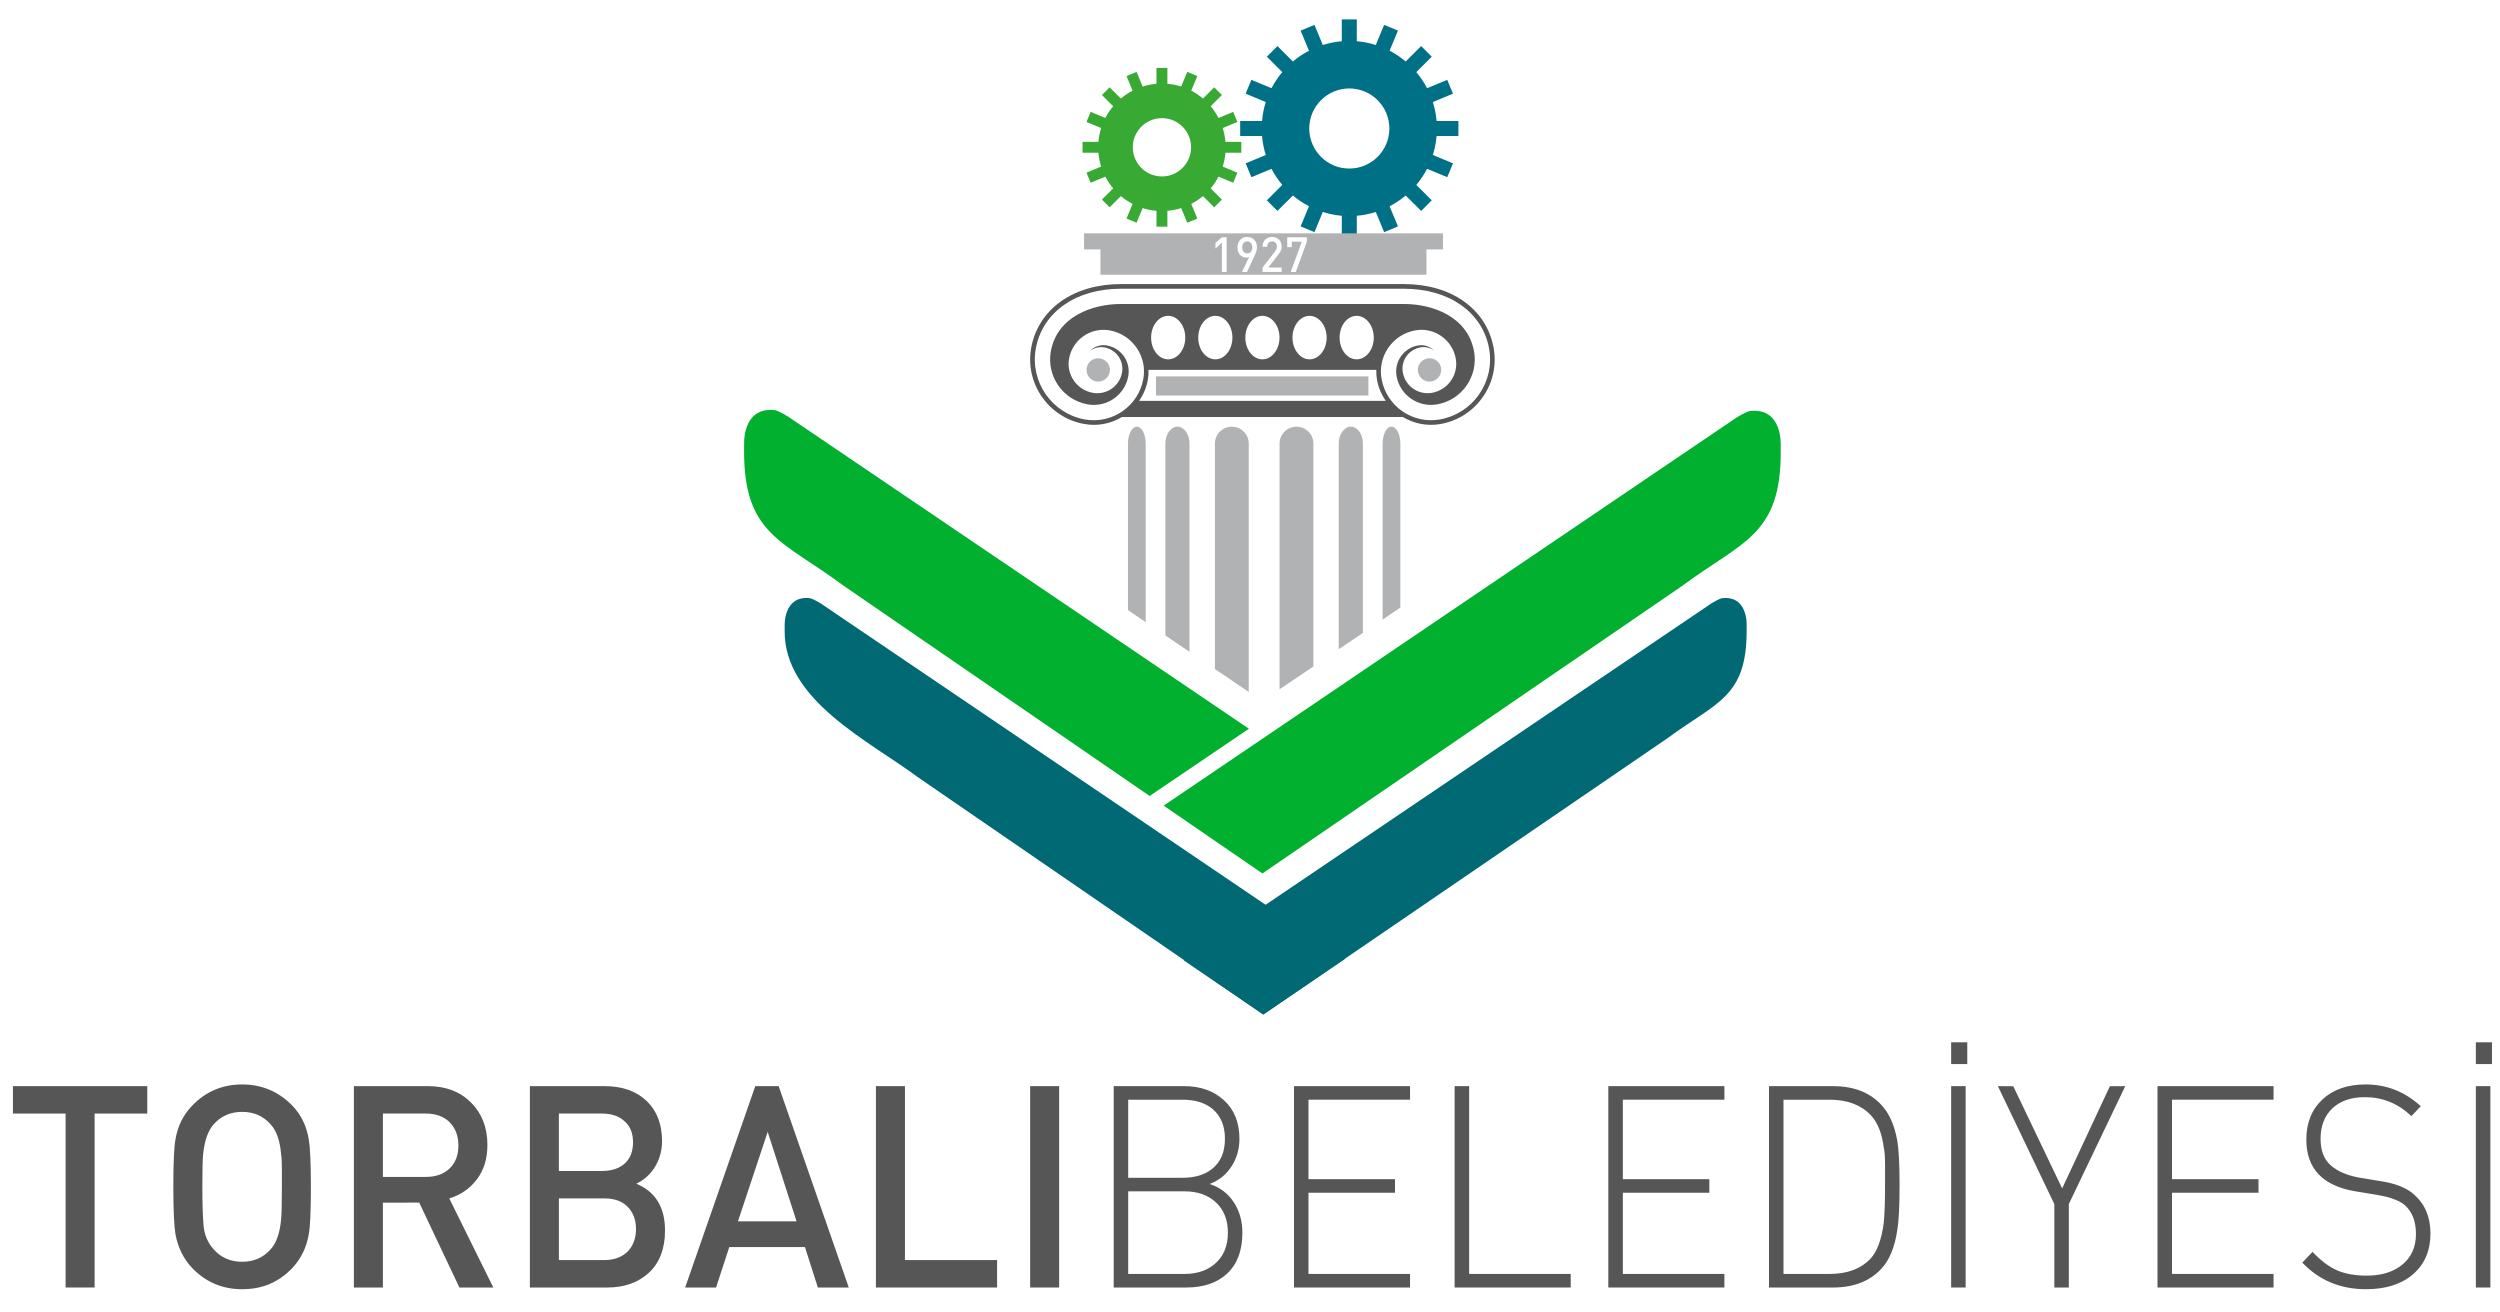 <?xml version="1.0" encoding="utf-8"?>
<!-- Generator: Adobe Illustrator 16.0.0, SVG Export Plug-In . SVG Version: 6.00 Build 0)  -->
<!DOCTYPE svg PUBLIC "-//W3C//DTD SVG 1.1//EN" "http://www.w3.org/Graphics/SVG/1.1/DTD/svg11.dtd">
<svg version="1.1" id="Layer_1" xmlns="http://www.w3.org/2000/svg" xmlns:xlink="http://www.w3.org/1999/xlink" x="0px" y="0px"
	 width="800px" height="419.978px" viewBox="0 0 800 419.978" enable-background="new 0 0 800 419.978" xml:space="preserve">
<g>
	<rect x="53.948" y="703.591" fill="#D9DADA" width="767.44" height="0.17"/>
	<polygon fill="#575656" points="47.125,356.341 30.276,356.341 30.276,412 20.991,412 20.991,356.341 4.139,356.341 4.139,347.565 
		47.125,347.565 	"/>
	<path fill="#575656" d="M99.486,379.785c0,7.782-0.229,12.852-0.685,15.201c-0.691,4.103-2.411,7.665-5.163,10.681
		c-2.177,2.293-4.584,4.01-7.221,5.156c-2.64,1.149-5.619,1.722-8.939,1.722c-6.363,0-11.723-2.291-16.078-6.878
		c-2.696-2.898-4.445-6.456-5.246-10.681c-0.459-2.772-0.688-7.843-0.688-15.201c0-7.727,0.229-12.791,0.688-15.204
		c0.691-4.167,2.437-7.725,5.246-10.683c4.355-4.581,9.714-6.875,16.078-6.875c6.363,0,11.751,2.294,16.16,6.875
		c2.752,2.896,4.472,6.458,5.163,10.683C99.257,367.294,99.486,372.358,99.486,379.785 M90.201,379.785v-1.906v-1.534v-1.27v-0.994
		c0-2.172-0.086-3.769-0.256-4.797c-0.346-4.279-1.463-7.449-3.354-9.5c-2.354-2.656-5.389-3.985-9.112-3.985
		c-3.73,0-6.765,1.329-9.116,3.985c-1.775,1.985-2.893,5.155-3.351,9.5c-0.173,1.452-0.259,4.948-0.259,10.501
		c0,5.368,0.131,9.518,0.387,12.44c0.259,2.926,1.332,5.448,3.223,7.558c2.351,2.657,5.386,3.985,9.116,3.985
		c3.723,0,6.759-1.328,9.112-3.985c1.835-1.993,2.949-5.16,3.354-9.499C90.114,388.832,90.201,385.335,90.201,379.785z"/>
	<path fill="#575656" d="M157.864,412.002l-10.852,0.012l-12.857-27.176l-11.626,0.011v27.153h-9.286v-64.438h23.73
		c5.675,0,10.257,1.749,13.757,5.246c3.498,3.503,5.243,8.028,5.243,13.575c0,4.405-1.135,8.09-3.393,11.043
		c-2.267,2.958-5.201,4.98-8.815,6.064L157.864,412.002z M146.687,366.523c0-3.029-0.944-5.515-2.836-7.453
		c-1.894-1.82-4.414-2.729-7.566-2.729h-13.757v20.271h13.757c3.152,0,5.672-0.891,7.566-2.682
		C145.743,372.145,146.687,369.674,146.687,366.523z"/>
	<path fill="#575656" d="M212.805,393.759c0,5.812-1.707,10.301-5.118,13.477c-3.411,3.179-7.868,4.767-13.37,4.767H169.56v-64.44
		h23.814c5.731,0,10.242,1.579,13.539,4.739c3.298,3.157,4.945,7.447,4.945,12.86c0,3.19-0.861,6.104-2.58,8.752
		c-1.546,2.229-3.441,3.852-5.675,4.873C209.736,381.325,212.805,386.321,212.805,393.759 M202.569,365.531
		c0-2.943-0.914-5.195-2.75-6.757c-1.718-1.62-4.125-2.433-7.217-2.433h-13.76v18.371h13.76c3.092,0,5.529-0.793,7.304-2.384
		C201.682,370.738,202.569,368.471,202.569,365.531z M203.52,393.312c0-2.91-0.879-5.272-2.621-7.087
		c-1.755-1.822-4.233-2.731-7.438-2.731h-14.618v19.729h14.618c3.038,0,5.505-0.911,7.394-2.731
		C202.632,398.619,203.52,396.222,203.52,393.312z"/>
	<path fill="#575656" d="M271.609,412.002l-9.89,0.003l-4.138-12.947h-24.21l-4.23,12.944h-9.89l22.44-64.438h7.477L271.609,412.002
		z M254.897,390.825l-9.241-28.624l-9.509,28.624H254.897z"/>
	<polygon fill="#575656" points="319.069,412.002 280.292,412.002 280.292,347.565 289.581,347.565 289.581,403.223 
		319.069,403.223 	"/>
	<rect x="329.642" y="347.568" fill="#575656" width="9.285" height="64.435"/>
	<path fill="#575656" d="M397.564,394.442c0,5.672-1.602,10.018-4.813,13.032c-3.208,3.021-7.597,4.528-13.155,4.528h-23.212v-64.44
		h22.524c5.216,0,9.47,1.51,12.768,4.525c3.294,3.018,4.944,7.119,4.944,12.312c0,3.318-0.857,6.288-2.58,8.913
		c-1.719,2.627-4.039,4.479-6.965,5.561c3.325,1.091,5.904,3.036,7.736,5.839C396.646,387.519,397.564,390.762,397.564,394.442
		 M391.979,364.399c0-4.164-1.35-7.364-4.042-9.595c-2.353-1.931-5.532-2.899-9.544-2.899h-17.364v24.982h17.364
		c4.013,0,7.191-0.966,9.544-2.896C390.629,371.817,391.979,368.624,391.979,364.399z M392.924,394.442
		c0-4.04-1.26-7.254-3.787-9.638c-2.517-2.383-5.871-3.574-10.057-3.574h-18.052v26.426h18.052c4.126,0,7.465-1.173,10.015-3.53
		C391.649,401.775,392.924,398.547,392.924,394.442z"/>
	<polygon fill="#575656" points="451.213,412.002 414.074,412.002 414.074,347.565 451.213,347.565 451.213,351.902 
		418.712,351.902 418.712,377.336 446.398,377.336 446.398,381.68 418.712,381.68 418.712,407.656 451.213,407.656 	"/>
	<polygon fill="#575656" points="502.626,412.002 465.484,412.002 465.484,347.565 470.129,347.565 470.129,407.656 
		502.626,407.656 	"/>
	<polygon fill="#575656" points="551.806,412.002 514.664,412.002 514.664,347.565 551.806,347.565 551.806,351.902 
		519.309,351.902 519.309,377.336 546.988,377.336 546.988,381.68 519.309,381.68 519.309,407.656 551.806,407.656 	"/>
	<path fill="#575656" d="M607.859,378.873c0,6.941-0.232,11.773-0.69,14.487c-0.798,5.669-2.545,9.923-5.24,12.759
		c-3.726,3.92-8.827,5.884-15.303,5.884h-20.549v-64.44h20.549c6.476,0,11.577,1.963,15.303,5.884
		c2.637,2.776,4.385,6.729,5.24,11.855C607.627,368.197,607.859,372.725,607.859,378.873 M603.219,378.792v-1.999v-1.626v-1.358
		v-1.081c0-2.643-0.146-4.508-0.433-5.589c-0.571-4.507-1.944-7.933-4.126-10.271c-3.15-3.303-7.536-4.963-13.15-4.963h-14.794
		v55.751h14.794c5.674,0,10.06-1.665,13.15-4.989c2.065-2.303,3.436-6.051,4.126-11.26
		C603.072,388.686,603.219,384.48,603.219,378.792z"/>
	<path fill="#575656" d="M624.366,333.534h5.162v6.971h-5.162V333.534z M629.007,412.002h-4.641v-64.435h4.641V412.002z"/>
	<polygon fill="#575656" points="680.081,347.565 662.023,385.305 662.023,412 657.383,412 657.383,385.305 639.326,347.565 
		644.248,347.598 659.893,380.297 675.151,347.598 	"/>
	<polygon fill="#575656" points="727.535,412.002 690.397,412.002 690.397,347.565 727.535,347.565 727.535,351.902 
		695.039,351.902 695.039,377.336 722.722,377.336 722.722,381.68 695.039,381.68 695.039,407.656 727.535,407.656 	"/>
	<path fill="#575656" d="M777.749,394.688c0,5.499-1.854,9.85-5.55,13.051c-3.697,3.206-8.726,4.806-15.089,4.806
		c-8.195,0-14.99-2.836-20.372-8.508l3.264-3.438c2.694,2.835,5.33,4.814,7.91,5.925c2.579,1.117,5.73,1.678,9.461,1.678
		c4.752,0,8.564-1.194,11.434-3.578c2.862-2.38,4.299-5.625,4.299-9.727c0-3.923-1.117-6.938-3.353-9.053
		c-1.664-1.564-4.613-2.713-8.858-3.438l-7.135-1.177c-10.489-1.752-15.738-7.272-15.738-16.56c0-5.374,1.722-9.655,5.162-12.852
		c3.441-3.196,8.053-4.796,13.844-4.796c6.646,0,12.521,2.323,17.624,6.964l-3.009,3.17c-4.245-4.042-9.199-6.063-14.871-6.063
		c-4.415,0-7.889,1.192-10.408,3.578c-2.521,2.387-3.78,5.636-3.78,9.744c0,3.748,1.075,6.572,3.223,8.472
		c2.151,1.904,5.168,3.224,9.071,3.945l6.622,1.09c4.924,0.721,8.563,2.146,10.917,4.26
		C775.968,385.263,777.749,389.433,777.749,394.688"/>
	<path fill="#575656" d="M792.273,333.534h5.157v6.971h-5.157V333.534z M796.916,412.002h-4.643v-64.435h4.643V412.002z"/>
	<path fill="#38AA34" d="M397.219,48.883v-3.491h-5.076c-0.131-1.521-0.432-3.005-0.876-4.421l4.695-1.949l-1.337-3.217
		l-4.698,1.941c-0.7-1.336-1.543-2.6-2.506-3.745l3.593-3.598l-2.464-2.462l-3.596,3.591c-1.147-0.968-2.401-1.815-3.753-2.511
		l1.951-4.689L379.923,23l-1.945,4.686c-1.412-0.444-2.887-0.74-4.412-0.877v-5.072h-3.494v5.072
		c-1.528,0.137-3.011,0.434-4.43,0.877L363.703,23l-3.214,1.332l1.939,4.699c-1.352,0.686-2.606,1.533-3.75,2.501l-3.592-3.591
		l-2.464,2.462l3.59,3.598c-0.971,1.156-1.808,2.409-2.512,3.745l-4.685-1.941l-1.341,3.217l4.697,1.949
		c-0.461,1.416-0.747,2.9-0.875,4.421h-5.084v3.491h5.084c0.128,1.521,0.415,3.003,0.875,4.417l-4.694,1.951l1.338,3.222
		l4.685-1.944c0.704,1.347,1.541,2.598,2.512,3.745l-3.59,3.59l2.464,2.471l3.592-3.591c1.144,0.967,2.398,1.801,3.75,2.499
		l-1.939,4.701l3.214,1.33l1.939-4.686c1.418,0.448,2.902,0.745,4.43,0.87v5.084h3.494v-5.084c1.525-0.125,3-0.422,4.415-0.87
		l1.942,4.686l3.229-1.33l-1.951-4.691c1.352-0.708,2.606-1.542,3.753-2.509l3.596,3.591l2.464-2.471l-3.593-3.59
		c0.963-1.147,1.806-2.398,2.506-3.745l4.698,1.944l1.337-3.222l-4.695-1.951c0.444-1.414,0.745-2.896,0.876-4.417H397.219z
		 M380.972,48.883c-0.003,0.05-0.003,0.103-0.015,0.149c-0.241,1.168-0.715,2.257-1.35,3.218c-0.021,0.047-0.053,0.086-0.083,0.129
		c-0.655,0.979-1.495,1.804-2.454,2.481c-0.051,0.029-0.093,0.039-0.128,0.072c-0.968,0.638-2.061,1.099-3.229,1.339
		c-0.05,0.01-0.106,0.01-0.146,0.021c-0.578,0.107-1.159,0.166-1.745,0.166c-0.602,0-1.177-0.058-1.749-0.166
		c-0.053-0.01-0.092-0.01-0.143-0.021c-1.186-0.24-2.27-0.702-3.229-1.339c-0.048-0.033-0.089-0.054-0.128-0.082
		c-0.965-0.667-1.811-1.493-2.466-2.471c-0.033-0.043-0.057-0.083-0.08-0.129c-0.631-0.961-1.102-2.05-1.35-3.218
		c-0.003-0.046-0.009-0.099-0.021-0.149c-0.11-0.567-0.17-1.146-0.17-1.749c0-0.597,0.06-1.177,0.17-1.742
		c0.012-0.057,0.018-0.104,0.021-0.151c0.241-1.167,0.706-2.255,1.35-3.222c0.023-0.043,0.047-0.082,0.08-0.125
		c0.656-0.974,1.501-1.809,2.466-2.471c0.039-0.031,0.081-0.06,0.128-0.082c0.959-0.638,2.044-1.1,3.229-1.334
		c0.05-0.015,0.089-0.015,0.143-0.022c0.572-0.11,1.147-0.176,1.749-0.176c0.586,0,1.167,0.065,1.745,0.176
		c0.04,0.008,0.096,0.008,0.146,0.022c1.168,0.235,2.262,0.697,3.229,1.334c0.036,0.022,0.078,0.051,0.128,0.082
		c0.959,0.663,1.799,1.497,2.454,2.471c0.03,0.043,0.063,0.082,0.083,0.125c0.635,0.967,1.108,2.054,1.35,3.222
		c0.012,0.046,0.012,0.094,0.015,0.151c0.123,0.565,0.176,1.145,0.176,1.742C381.148,47.737,381.094,48.315,380.972,48.883z"/>
	<path fill="#007087" d="M466.69,43.515v-4.788h-6.981c-0.179-2.097-0.588-4.141-1.198-6.078l6.44-2.678l-1.832-4.419l-6.455,2.669
		c-0.963-1.839-2.118-3.572-3.447-5.15l4.945-4.929l-3.39-3.395l-4.951,4.929c-1.569-1.332-3.295-2.487-5.147-3.446l2.669-6.438
		l-4.421-1.827l-2.669,6.443c-1.945-0.627-3.98-1.031-6.077-1.214V6.217h-4.805v6.977c-2.092,0.183-4.126,0.587-6.074,1.214
		l-2.667-6.443l-4.426,1.827l2.666,6.456c-1.85,0.941-3.572,2.097-5.145,3.429l-4.942-4.929l-3.39,3.395l4.939,4.929
		c-1.329,1.578-2.49,3.311-3.447,5.15l-6.438-2.669l-1.85,4.419l6.455,2.678c-0.629,1.938-1.019,3.981-1.197,6.078h-7.001v4.788
		h7.001c0.179,2.102,0.568,4.138,1.197,6.081l-6.438,2.674l1.832,4.423l6.438-2.661c0.957,1.832,2.118,3.568,3.447,5.143
		l-4.939,4.93l3.39,3.393l4.942-4.929c1.572,1.32,3.295,2.468,5.145,3.424l-2.666,6.458l4.426,1.841l2.667-6.455
		c1.948,0.619,3.982,1.03,6.074,1.213v6.979h4.805v-6.979c2.097-0.183,4.132-0.594,6.077-1.213l2.669,6.455l4.421-1.841
		l-2.669-6.446c1.853-0.968,3.578-2.116,5.147-3.436l4.951,4.929l3.39-3.393l-4.945-4.93c1.329-1.575,2.484-3.312,3.447-5.143
		l6.455,2.661l1.832-4.423l-6.44-2.674c0.61-1.943,1.02-3.979,1.198-6.081H466.69z M444.36,43.515c0,0.063-0.014,0.141-0.029,0.207
		c-0.33,1.615-0.962,3.115-1.841,4.427c-0.042,0.069-0.074,0.12-0.116,0.174c-0.906,1.337-2.064,2.494-3.381,3.406
		c-0.075,0.036-0.126,0.059-0.183,0.102c-1.334,0.883-2.824,1.51-4.438,1.838c-0.069,0.015-0.141,0.015-0.197,0.045
		c-0.78,0.136-1.579,0.214-2.398,0.214c-0.815,0-1.626-0.079-2.406-0.214c-0.063-0.03-0.132-0.03-0.2-0.045
		c-1.611-0.328-3.104-0.955-4.424-1.838c-0.059-0.043-0.118-0.073-0.175-0.112c-1.332-0.902-2.494-2.059-3.388-3.396
		c-0.048-0.055-0.074-0.105-0.116-0.174c-0.872-1.312-1.498-2.812-1.841-4.427c-0.019-0.065-0.03-0.143-0.033-0.207
		c-0.158-0.775-0.24-1.576-0.24-2.39c0-0.822,0.082-1.62,0.24-2.398c0.003-0.077,0.015-0.15,0.033-0.204
		c0.315-1.603,0.965-3.107,1.841-4.431c0.042-0.059,0.068-0.122,0.116-0.168c0.894-1.336,2.056-2.49,3.388-3.397
		c0.057-0.036,0.116-0.079,0.175-0.123c1.32-0.873,2.813-1.495,4.424-1.832c0.068-0.02,0.138-0.02,0.2-0.036
		c0.78-0.148,1.591-0.237,2.406-0.237c0.819,0,1.618,0.089,2.398,0.237c0.057,0.016,0.128,0.016,0.197,0.036
		c1.613,0.326,3.104,0.959,4.438,1.832c0.057,0.043,0.107,0.086,0.183,0.123c1.316,0.907,2.475,2.062,3.381,3.397
		c0.042,0.046,0.074,0.11,0.116,0.168c0.879,1.324,1.511,2.828,1.841,4.431c0.016,0.054,0.029,0.126,0.029,0.204
		c0.158,0.778,0.238,1.576,0.238,2.398C444.599,41.939,444.519,42.74,444.36,43.515z"/>
	<path fill="#00B02E" d="M403.966,279.505L372.377,257.8l183.435-124.259c0,0,3.082-1.905,4.245-2.029
		c10.47-1.099,9.768,11.028,9.768,11.028l0.009,1.722c0.137,27.178-12.342,28.931-31.588,43.257L403.966,279.505z"/>
	<path fill="#00B02E" d="M252.127,133.273c0,0-3.074-1.905-4.248-2.03c-10.474-1.099-9.756,11.029-9.756,11.029l-0.018,1.722
		c-0.14,27.177,12.345,28.93,31.586,43.257l98.195,67.46l31.764-21.517L252.127,133.273z"/>
	<path fill="#006973" d="M404.231,324.636l26.235-17.854L262.598,193.077c0,0-2.523-1.563-3.48-1.662
		c-8.603-0.901-8.016,9.057-8.016,9.057l-0.015,1.411c-0.116,22.319,27.07,35.221,42.867,46.983L404.231,324.636z"/>
	<path fill="#575656" d="M477.949,111.273c-2.253-12.375-13.495-20.368-28.661-20.368h-73.103h-17.517
		c-15.166,0-26.408,7.992-28.678,20.368c-2.071,11.383,5.514,22.334,16.908,24.392c4.341,0.801,8.601-0.104,12.128-2.216h89.896
		c3.53,2.112,7.796,3.017,12.143,2.216c5.517-1,10.327-4.099,13.5-8.714C477.755,122.36,478.959,116.782,477.949,111.273
		 M440.417,118.365c-0.033,1.048,0.032,2.1,0.217,3.179c0.459,2.495,1.445,4.763,2.792,6.733h-78.897
		c1.35-1.97,2.32-4.239,2.779-6.733c0.194-1.079,0.245-2.13,0.211-3.179H440.417z M368.353,108.031c0-3.843,2.46-6.963,5.452-6.963
		c3.029,0,5.481,3.12,5.481,6.963c0,3.843-2.452,6.958-5.481,6.958C370.813,114.99,368.353,111.875,368.353,108.031z
		 M383.436,108.031c0-3.843,2.44-6.963,5.473-6.963c3.032,0,5.463,3.12,5.463,6.963c0,3.843-2.431,6.958-5.463,6.958
		C385.875,114.99,383.436,111.875,383.436,108.031z M398.506,108.031c0-3.843,2.448-6.963,5.464-6.963
		c3.009,0,5.469,3.12,5.469,6.963c0,3.843-2.46,6.958-5.469,6.958C400.954,114.99,398.506,111.875,398.506,108.031z
		 M413.591,108.031c0-3.843,2.458-6.963,5.455-6.963c3.032,0,5.479,3.12,5.479,6.963c0,3.843-2.446,6.958-5.479,6.958
		C416.049,114.99,413.591,111.875,413.591,108.031z M428.671,108.031c0-3.843,2.437-6.963,5.454-6.963
		c3.006,0,5.484,3.12,5.484,6.963c0,3.843-2.479,6.958-5.484,6.958C431.107,114.99,428.671,111.875,428.671,108.031z
		 M473.349,126.127c-2.964,4.291-7.42,7.163-12.553,8.089c-8.726,1.579-17.114-4.209-18.696-12.935
		c-1.322-7.245,3.482-14.226,10.751-15.561c6.038-1.109,11.898,2.949,12.991,9.018c0.941,5.112-2.47,10.038-7.585,10.965
		c-4.366,0.773-8.54-2.099-9.339-6.473c-0.36-1.83,0.048-3.644,1.103-5.176c1.055-1.531,2.634-2.52,4.463-2.882
		c1.573-0.279,3.179,0.065,4.492,0.981c-1.383-1.26-3.256-1.958-5.252-1.604c-4.594,0.842-7.653,5.249-6.818,9.862
		c1.099,6.061,6.946,10.078,13.021,8.981c3.84-0.697,7.197-2.856,9.404-6.063c2.198-3.186,3.054-7.084,2.359-10.91
		c-2.053-11.177-13.357-15.144-22.401-15.144h-73.103h-17.517c-9.056,0-20.37,3.967-22.404,15.144
		c-1.427,7.915,3.831,15.539,11.767,16.974c6.059,1.096,11.9-2.92,13.005-8.981c0.412-2.237-0.074-4.482-1.353-6.354
		c-1.302-1.836-3.223-3.107-5.463-3.508c-2.267-0.408-4.436,0.505-5.842,2.142c0.179-0.19,0.37-0.372,0.593-0.538
		c1.326-0.916,2.925-1.26,4.48-0.981c1.847,0.362,3.414,1.351,4.469,2.882c1.057,1.533,1.459,3.347,1.125,5.176
		c-0.787,4.374-4.987,7.246-9.359,6.473c-5.112-0.928-8.532-5.854-7.585-10.979c1.111-6.055,6.947-10.113,13.006-9.004
		c3.515,0.641,6.583,2.635,8.594,5.553c2.038,2.939,2.797,6.493,2.154,10.008c-1.576,8.726-10,14.514-18.726,12.935
		c-10.583-1.926-17.596-12.104-15.671-22.682c2.126-11.645,12.803-19.141,27.209-19.141h17.517h73.103
		c14.403,0,25.092,7.496,27.227,19.141C477.442,116.651,476.31,121.844,473.349,126.127z"/>
	<path fill="#575656" d="M347.834,113.309c0.149-0.234,0.363-0.408,0.548-0.62C348.194,112.89,348.019,113.097,347.834,113.309"/>
	<rect x="369.911" y="120.45" fill="#B1B2B3" width="67.982" height="6.119"/>
	<path fill="#B1B2B3" d="M453.709,118.364c0,2.069,1.68,3.749,3.732,3.749c2.067,0,3.751-1.68,3.751-3.749
		c0-2.065-1.684-3.716-3.751-3.716C455.389,114.648,453.709,116.298,453.709,118.364"/>
	<path fill="#B1B2B3" d="M347.694,118.364c0,2.069,1.666,3.749,3.718,3.749c2.079,0,3.766-1.68,3.766-3.749
		c0-2.065-1.687-3.716-3.766-3.716C349.36,114.648,347.694,116.298,347.694,118.364"/>
	<path fill="#B1B2B3" d="M399.108,77.238c-0.478,0-0.864,0.176-1.16,0.523c-0.294,0.351-0.446,0.82-0.446,1.418
		c0,0.559,0.144,1.02,0.436,1.377c0.279,0.359,0.67,0.538,1.171,0.538c0.465,0,0.849-0.168,1.17-0.513
		c0.295-0.347,0.447-0.813,0.447-1.402c0-0.577-0.155-1.042-0.456-1.404C399.969,77.421,399.578,77.238,399.108,77.238"/>
	<path fill="#B1B2B3" d="M346.896,74.66v5.149h5.243v8.112h104.329v-8.112h5.287V74.66H346.896z M392.521,87.028h-1.514v-9.382
		l-2.064,1.904v-1.764l2.068-1.869l1.51-0.003V87.028z M401.449,81.877l-2.4,5.151l-1.606,0.007l2.258-4.783
		c-0.265,0.112-0.58,0.168-0.947,0.168c-0.765,0-1.418-0.298-1.954-0.895c-0.539-0.599-0.807-1.372-0.807-2.319
		c0-1.021,0.286-1.841,0.866-2.46c0.578-0.62,1.326-0.93,2.246-0.93c0.921,0,1.669,0.301,2.255,0.903
		c0.585,0.597,0.873,1.406,0.873,2.422C402.232,79.85,401.974,80.764,401.449,81.877z M410.127,85.607v1.421h-6.125v-1.421
		l4.055-5.197c0.369-0.478,0.56-0.977,0.56-1.483c0-0.511-0.137-0.919-0.408-1.228c-0.273-0.307-0.651-0.462-1.138-0.462
		c-0.443,0-0.804,0.133-1.081,0.391c-0.319,0.304-0.477,0.748-0.477,1.327h-1.511c0-0.934,0.286-1.692,0.861-2.273
		c0.571-0.576,1.308-0.865,2.207-0.865c0.902,0,1.636,0.286,2.204,0.852c0.569,0.569,0.853,1.327,0.853,2.273
		c0,0.472-0.074,0.873-0.229,1.212c-0.149,0.341-0.402,0.739-0.753,1.196l-3.299,4.257H410.127z M414.67,87.031l-1.636-0.003
		l3.542-9.698h-3.217v1.75h-1.454v-3.166h6.292l0.002,1.421L414.67,87.031z"/>
	<path fill="#B1B2B3" d="M399.596,221.418V141.93c0-2.963-2.427-5.394-5.412-5.394c-2.988,0-5.413,2.431-5.413,5.394v72.161
		L399.596,221.418z"/>
	<path fill="#B1B2B3" d="M380.638,208.578V141.93c0-2.963-1.704-5.394-3.858-5.394c-2.124,0-3.857,2.431-3.857,5.394v61.426
		L380.638,208.578z"/>
	<path fill="#B1B2B3" d="M366.622,199.087v-57.158c0-2.964-1.281-5.393-2.829-5.393c-1.552,0-2.846,2.429-2.846,5.393v53.311
		L366.622,199.087z"/>
	<path fill="#B1B2B3" d="M436.127,202.529v-60.598c0-2.964-1.737-5.398-3.863-5.398c-2.122,0-3.876,2.434-3.876,5.398v65.834
		L436.127,202.529z"/>
	<path fill="#B1B2B3" d="M448.117,194.418V141.93c0-2.963-1.271-5.394-2.842-5.394c-1.594,0-2.836,2.431-2.836,5.394v56.324
		L448.117,194.418z"/>
	<path fill="#B1B2B3" d="M420.288,213.25v-71.319c0-2.964-2.431-5.398-5.409-5.398c-2.994,0-5.416,2.434-5.416,5.398v78.642
		L420.288,213.25z"/>
	<path fill="#006973" d="M404.273,324.636l-25.527-17.37l168.977-114.228c0,0,2.464-1.524,3.393-1.624
		c8.371-0.879,7.806,8.818,7.806,8.818l0.006,1.37c0.106,21.719-9.86,23.122-25.243,34.569L404.273,324.636z"/>
</g>
</svg>
